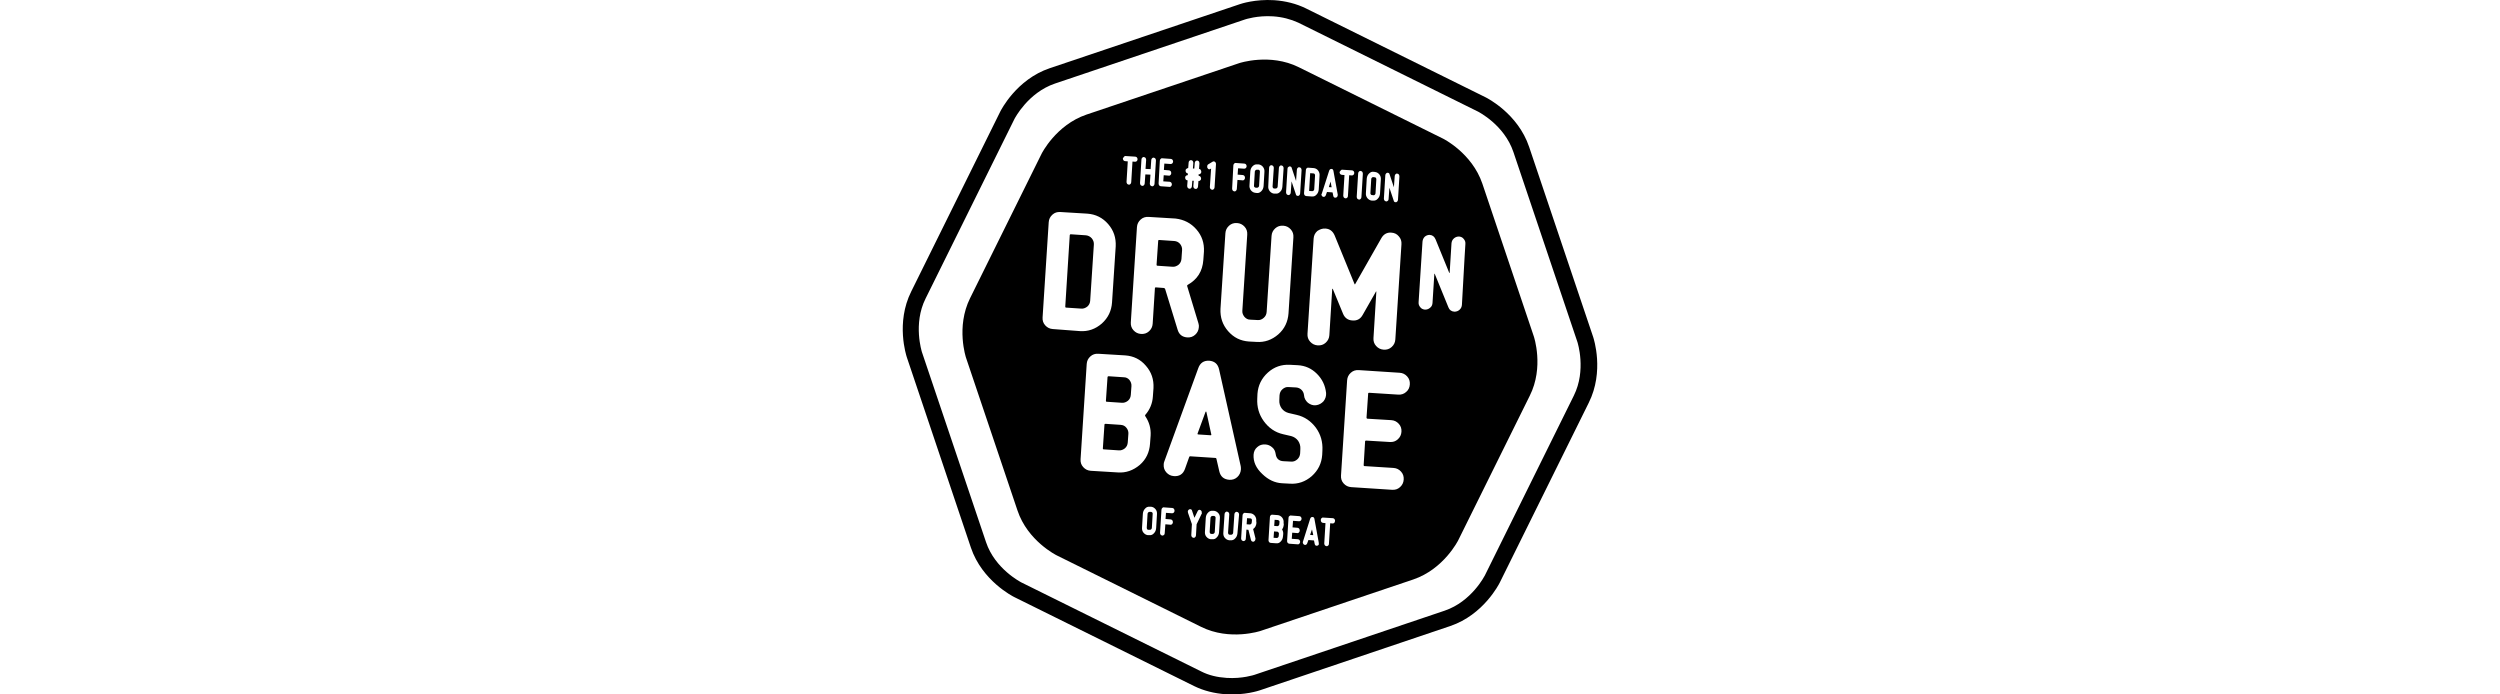 <svg width="144" height="40" viewBox="0 0 144 40" fill="none" xmlns="http://www.w3.org/2000/svg">
<path d="M72.018 29.859L71.841 29.847C71.83 29.847 71.83 29.847 71.83 29.859L71.806 30.189C71.806 30.2 71.806 30.2 71.818 30.2L71.994 30.212C72.018 30.212 72.041 30.2 72.065 30.177C72.088 30.153 72.1 30.13 72.1 30.094L72.112 29.977C72.112 29.941 72.112 29.918 72.088 29.894C72.077 29.871 72.053 29.859 72.018 29.859Z" fill="black"/>
<path d="M69.924 29.718H69.83C69.806 29.718 69.783 29.73 69.759 29.753C69.736 29.777 69.724 29.8 69.724 29.835L69.677 30.636C69.677 30.671 69.689 30.694 69.7 30.718C69.724 30.741 69.736 30.753 69.771 30.753H69.865C69.888 30.753 69.912 30.741 69.936 30.718C69.959 30.694 69.971 30.671 69.971 30.636L70.018 29.835C70.018 29.8 70.018 29.777 69.994 29.753C69.971 29.73 69.947 29.718 69.924 29.718Z" fill="black"/>
<path d="M73.571 30.624L73.395 30.612C73.383 30.612 73.383 30.612 73.383 30.624L73.359 30.965C73.359 30.977 73.359 30.977 73.371 30.977L73.548 30.988C73.571 30.988 73.595 30.977 73.618 30.953C73.642 30.93 73.653 30.906 73.653 30.871L73.665 30.753C73.665 30.718 73.665 30.694 73.642 30.671C73.618 30.636 73.595 30.624 73.571 30.624Z" fill="black"/>
<path d="M72.324 10.812H72.418C72.442 10.812 72.465 10.8 72.489 10.776C72.512 10.753 72.524 10.729 72.524 10.694L72.571 9.894C72.571 9.859 72.571 9.835 72.548 9.812C72.524 9.788 72.512 9.776 72.477 9.776H72.383C72.359 9.776 72.336 9.788 72.312 9.812C72.289 9.835 72.277 9.859 72.277 9.894L72.23 10.694C72.23 10.729 72.23 10.753 72.254 10.776C72.277 10.788 72.301 10.8 72.324 10.812Z" fill="black"/>
<path d="M66.3 29.483H66.206C66.183 29.483 66.159 29.494 66.136 29.518C66.112 29.541 66.1 29.565 66.1 29.6L66.053 30.4C66.053 30.436 66.065 30.459 66.077 30.483C66.1 30.506 66.112 30.518 66.147 30.518H66.242C66.265 30.518 66.288 30.506 66.312 30.483C66.336 30.459 66.347 30.436 66.347 30.4L66.394 29.6C66.394 29.565 66.394 29.541 66.371 29.518C66.347 29.506 66.324 29.483 66.3 29.483Z" fill="black"/>
<path d="M64.547 24.471L63.677 24.412C63.642 24.412 63.63 24.424 63.618 24.447L63.524 25.835C63.524 25.859 63.536 25.883 63.571 25.883L64.442 25.941C64.571 25.953 64.689 25.906 64.794 25.824C64.9 25.73 64.948 25.624 64.959 25.483L64.995 24.988C65.006 24.859 64.959 24.73 64.877 24.635C64.794 24.529 64.689 24.483 64.547 24.471Z" fill="black"/>
<path d="M64.724 21.73L63.853 21.671C63.818 21.671 63.806 21.682 63.794 21.718L63.7 23.094C63.7 23.118 63.712 23.141 63.747 23.141L64.618 23.2C64.747 23.212 64.865 23.165 64.971 23.082C65.077 22.988 65.124 22.882 65.135 22.741L65.171 22.247C65.183 22.106 65.135 21.988 65.053 21.882C64.971 21.788 64.865 21.73 64.724 21.73Z" fill="black"/>
<path d="M66.665 15.306L67.535 15.365C67.665 15.376 67.782 15.329 67.888 15.247C67.994 15.153 68.041 15.047 68.053 14.906L68.088 14.412C68.1 14.27 68.053 14.153 67.971 14.047C67.876 13.941 67.771 13.894 67.641 13.882L66.771 13.823C66.735 13.823 66.712 13.835 66.712 13.87L66.618 15.247C66.618 15.282 66.629 15.306 66.665 15.306Z" fill="black"/>
<path d="M69.488 23.73C69.488 23.718 69.477 23.706 69.465 23.706C69.453 23.706 69.453 23.706 69.441 23.718L68.982 24.965C68.971 25 68.982 25.024 69.018 25.024L69.735 25.071C69.759 25.071 69.782 25.059 69.771 25.024L69.488 23.73Z" fill="black"/>
<path d="M88.348 19.377L85.383 10.576C84.783 8.812 83.124 7.988 83.124 7.988L74.806 3.87C73.147 3.047 71.383 3.635 71.383 3.635L62.582 6.6C60.818 7.2 59.994 8.859 59.994 8.859L55.876 17.176C55.053 18.835 55.641 20.6 55.641 20.6L58.606 29.4C59.194 31.165 60.865 31.988 60.865 31.988L69.183 36.106C70.841 36.93 72.606 36.342 72.606 36.342L81.406 33.377C83.171 32.777 83.995 31.118 83.995 31.118L88.112 22.8C88.948 21.141 88.348 19.377 88.348 19.377ZM79.794 10.094C79.794 10.047 79.818 10.012 79.842 9.988C79.865 9.964 79.9 9.941 79.936 9.953C79.995 9.953 80.03 9.988 80.042 10.047L80.289 10.788L80.336 10.141C80.336 10.094 80.359 10.059 80.383 10.035C80.406 10.012 80.442 9.988 80.477 10C80.512 10 80.547 10.023 80.571 10.047C80.595 10.082 80.606 10.117 80.606 10.165L80.524 11.506C80.524 11.553 80.5 11.588 80.477 11.612C80.453 11.635 80.418 11.659 80.383 11.647C80.324 11.647 80.289 11.612 80.277 11.553L80.03 10.812L79.983 11.459C79.983 11.506 79.971 11.541 79.936 11.565C79.912 11.588 79.877 11.612 79.842 11.6C79.806 11.6 79.771 11.576 79.748 11.553C79.724 11.518 79.712 11.482 79.712 11.435L79.794 10.094ZM78.724 10.294C78.736 10.176 78.771 10.082 78.853 10C78.936 9.917 79.018 9.882 79.112 9.894L79.206 9.906C79.3 9.917 79.383 9.964 79.453 10.047C79.524 10.141 79.547 10.235 79.536 10.353L79.489 11.153C79.477 11.27 79.442 11.364 79.359 11.447C79.289 11.529 79.195 11.565 79.1 11.553H79.006C78.912 11.541 78.83 11.494 78.759 11.412C78.689 11.318 78.665 11.223 78.677 11.106L78.724 10.294ZM78.23 9.988C78.23 9.941 78.253 9.906 78.277 9.882C78.3 9.859 78.336 9.835 78.371 9.847C78.406 9.847 78.442 9.87 78.465 9.894C78.489 9.929 78.5 9.964 78.5 10.012L78.418 11.353C78.418 11.4 78.394 11.435 78.371 11.459C78.347 11.482 78.312 11.506 78.277 11.494C78.242 11.494 78.206 11.47 78.183 11.447C78.159 11.412 78.147 11.376 78.147 11.329L78.23 9.988ZM77.23 9.812C77.253 9.788 77.289 9.764 77.324 9.776L77.877 9.812C77.912 9.812 77.947 9.835 77.971 9.859C77.995 9.894 78.006 9.929 78.006 9.964C78.006 10.012 77.983 10.047 77.959 10.07C77.936 10.094 77.9 10.106 77.865 10.106L77.724 10.094C77.712 10.094 77.712 10.094 77.712 10.106L77.641 11.282C77.641 11.329 77.63 11.364 77.594 11.388C77.571 11.412 77.536 11.435 77.5 11.423C77.465 11.423 77.43 11.4 77.406 11.376C77.383 11.341 77.371 11.306 77.371 11.27L77.442 10.094C77.442 10.082 77.442 10.082 77.43 10.082L77.289 10.07C77.253 10.07 77.218 10.047 77.195 10.023C77.171 9.988 77.159 9.953 77.159 9.906C77.183 9.882 77.195 9.847 77.23 9.812ZM76.136 11.153L76.559 9.835C76.583 9.764 76.63 9.729 76.689 9.729C76.759 9.729 76.794 9.776 76.806 9.847L77.053 11.2C77.053 11.212 77.053 11.235 77.053 11.247C77.053 11.294 77.03 11.329 77.006 11.353C76.983 11.376 76.947 11.388 76.912 11.388C76.841 11.388 76.806 11.341 76.794 11.27L76.759 11.094C76.759 11.082 76.747 11.082 76.747 11.082L76.442 11.059C76.43 11.059 76.43 11.059 76.43 11.07L76.371 11.235C76.347 11.306 76.3 11.341 76.242 11.341C76.206 11.341 76.171 11.318 76.147 11.294C76.124 11.259 76.112 11.223 76.112 11.176C76.124 11.188 76.124 11.176 76.136 11.153ZM76.336 13.165C76.594 13.176 76.771 13.318 76.877 13.565L78.018 16.353C78.03 16.388 78.053 16.388 78.065 16.353L79.559 13.729C79.689 13.494 79.889 13.376 80.147 13.4C80.324 13.412 80.465 13.482 80.571 13.612C80.689 13.741 80.736 13.894 80.724 14.07L80.371 19.553C80.359 19.729 80.289 19.871 80.159 19.988C80.03 20.106 79.877 20.153 79.7 20.141C79.524 20.129 79.383 20.059 79.265 19.929C79.147 19.8 79.1 19.647 79.112 19.471L79.277 16.812C79.277 16.8 79.277 16.788 79.265 16.788C79.253 16.776 79.253 16.788 79.253 16.8L78.489 18.141C78.359 18.377 78.159 18.482 77.9 18.459C77.641 18.447 77.453 18.306 77.359 18.071L76.771 16.647C76.771 16.635 76.771 16.635 76.759 16.635C76.747 16.635 76.736 16.635 76.736 16.647L76.571 19.306C76.559 19.482 76.489 19.623 76.359 19.741C76.23 19.859 76.077 19.906 75.9 19.894C75.724 19.882 75.583 19.812 75.465 19.682C75.347 19.553 75.3 19.4 75.312 19.224L75.665 13.741C75.677 13.565 75.747 13.423 75.877 13.306C76.018 13.212 76.171 13.153 76.336 13.165ZM75.218 9.8C75.218 9.753 75.23 9.717 75.265 9.694C75.288 9.67 75.324 9.647 75.359 9.659L75.677 9.682C75.771 9.694 75.865 9.741 75.924 9.823C75.994 9.917 76.018 10.012 76.006 10.129L75.959 10.918C75.947 11.035 75.912 11.129 75.83 11.212C75.759 11.294 75.665 11.329 75.559 11.318L75.242 11.294C75.206 11.294 75.171 11.27 75.147 11.247C75.124 11.212 75.112 11.176 75.112 11.129L75.218 9.8ZM74.159 9.729C74.159 9.682 74.171 9.647 74.206 9.623C74.23 9.6 74.265 9.576 74.3 9.588C74.359 9.588 74.394 9.623 74.406 9.682L74.653 10.423L74.7 9.776C74.7 9.729 74.724 9.694 74.747 9.67C74.771 9.647 74.806 9.623 74.841 9.635C74.877 9.635 74.912 9.659 74.936 9.682C74.959 9.717 74.971 9.753 74.971 9.8L74.888 11.141C74.888 11.188 74.865 11.223 74.841 11.247C74.818 11.27 74.783 11.294 74.747 11.282C74.689 11.282 74.653 11.247 74.641 11.188L74.394 10.447L74.347 11.094C74.347 11.141 74.324 11.176 74.3 11.2C74.277 11.223 74.242 11.247 74.206 11.235C74.171 11.235 74.136 11.212 74.112 11.188C74.088 11.153 74.077 11.117 74.077 11.07L74.159 9.729ZM73.1 9.659C73.1 9.612 73.124 9.576 73.147 9.553C73.171 9.529 73.206 9.506 73.241 9.517C73.277 9.517 73.312 9.541 73.336 9.564C73.359 9.6 73.371 9.635 73.371 9.67L73.3 10.741C73.3 10.776 73.312 10.8 73.324 10.823C73.347 10.847 73.359 10.859 73.394 10.859H73.489C73.512 10.859 73.536 10.847 73.559 10.823C73.583 10.8 73.594 10.776 73.594 10.741L73.665 9.67C73.665 9.623 73.689 9.588 73.712 9.564C73.736 9.541 73.771 9.517 73.806 9.529C73.841 9.529 73.877 9.553 73.9 9.576C73.924 9.612 73.936 9.647 73.936 9.682L73.865 10.753C73.853 10.87 73.818 10.976 73.736 11.047C73.665 11.129 73.571 11.165 73.477 11.153H73.383C73.288 11.141 73.206 11.094 73.136 11.012C73.065 10.918 73.041 10.823 73.053 10.706L73.1 9.659ZM72.018 9.87C72.03 9.753 72.065 9.659 72.147 9.576C72.23 9.494 72.312 9.459 72.406 9.47H72.5C72.594 9.482 72.677 9.529 72.747 9.612C72.818 9.706 72.841 9.8 72.83 9.917L72.783 10.717C72.771 10.835 72.736 10.929 72.653 11.012C72.571 11.094 72.489 11.129 72.394 11.117L72.3 11.106C72.206 11.094 72.124 11.047 72.053 10.964C71.983 10.87 71.959 10.776 71.971 10.659L72.018 9.87ZM71.041 9.529C71.041 9.482 71.065 9.447 71.088 9.423C71.112 9.4 71.147 9.376 71.183 9.388L71.677 9.423C71.712 9.423 71.747 9.447 71.771 9.47C71.794 9.506 71.806 9.541 71.806 9.576C71.806 9.623 71.783 9.659 71.759 9.682C71.736 9.706 71.7 9.717 71.665 9.717L71.324 9.694C71.312 9.694 71.312 9.694 71.312 9.706L71.288 10.047C71.288 10.059 71.288 10.059 71.3 10.059L71.583 10.082C71.618 10.082 71.653 10.106 71.677 10.129C71.7 10.165 71.712 10.2 71.712 10.247C71.712 10.294 71.689 10.329 71.665 10.353C71.641 10.376 71.606 10.4 71.571 10.388L71.288 10.364C71.277 10.364 71.277 10.364 71.277 10.376L71.241 10.882C71.241 10.929 71.218 10.964 71.194 10.988C71.171 11.012 71.135 11.035 71.1 11.023C71.065 11.023 71.03 11 71.006 10.976C70.983 10.941 70.971 10.906 70.971 10.859L71.041 9.529ZM70.583 13.435C70.594 13.259 70.665 13.117 70.794 13C70.924 12.882 71.077 12.835 71.253 12.847C71.43 12.859 71.571 12.929 71.689 13.059C71.806 13.188 71.853 13.341 71.841 13.518L71.559 17.894C71.547 18.023 71.594 18.141 71.677 18.247C71.771 18.353 71.877 18.412 72.006 18.412L72.441 18.435C72.571 18.447 72.689 18.4 72.794 18.306C72.9 18.212 72.947 18.106 72.959 17.965L73.241 13.588C73.253 13.412 73.324 13.271 73.453 13.153C73.583 13.035 73.736 12.988 73.912 13C74.088 13.012 74.23 13.082 74.347 13.212C74.465 13.341 74.512 13.494 74.5 13.671L74.218 18.047C74.183 18.529 73.994 18.941 73.63 19.259C73.265 19.576 72.841 19.729 72.371 19.694L71.936 19.671C71.453 19.635 71.065 19.447 70.736 19.071C70.418 18.706 70.277 18.282 70.3 17.788L70.583 13.435ZM69.606 9.459L69.841 9.317C69.865 9.306 69.888 9.294 69.912 9.294C69.947 9.294 69.983 9.317 70.006 9.341C70.03 9.376 70.041 9.412 70.041 9.447L69.959 10.788C69.959 10.835 69.936 10.87 69.912 10.894C69.888 10.918 69.853 10.941 69.818 10.929C69.782 10.929 69.747 10.906 69.724 10.882C69.7 10.847 69.688 10.812 69.688 10.776L69.759 9.717C69.759 9.706 69.759 9.706 69.747 9.717L69.724 9.729C69.7 9.741 69.677 9.753 69.653 9.753C69.606 9.753 69.571 9.717 69.547 9.67C69.535 9.647 69.535 9.623 69.535 9.588C69.535 9.529 69.559 9.482 69.606 9.459ZM68.418 9.988C68.382 9.988 68.347 9.964 68.324 9.941C68.3 9.906 68.288 9.87 68.288 9.835C68.288 9.788 68.3 9.753 68.335 9.729C68.359 9.706 68.394 9.682 68.43 9.682C68.441 9.682 68.441 9.682 68.441 9.67L68.465 9.364C68.465 9.317 68.488 9.282 68.512 9.259C68.535 9.235 68.571 9.223 68.606 9.223C68.641 9.223 68.677 9.247 68.7 9.27C68.724 9.306 68.736 9.341 68.736 9.388L68.712 9.694C68.712 9.706 68.712 9.706 68.724 9.706H68.782C68.794 9.706 68.794 9.706 68.794 9.694L68.818 9.388C68.818 9.341 68.841 9.306 68.865 9.282C68.888 9.259 68.924 9.247 68.959 9.247C68.994 9.247 69.03 9.27 69.053 9.294C69.077 9.329 69.088 9.364 69.088 9.412L69.065 9.717C69.065 9.729 69.065 9.729 69.077 9.729C69.112 9.729 69.147 9.753 69.159 9.788C69.183 9.823 69.194 9.859 69.194 9.894C69.194 9.941 69.183 9.976 69.147 10C69.124 10.023 69.088 10.047 69.053 10.035C69.041 10.035 69.041 10.035 69.041 10.047V10.117C69.041 10.129 69.041 10.129 69.053 10.129C69.088 10.129 69.124 10.153 69.147 10.176C69.171 10.212 69.183 10.247 69.183 10.282C69.183 10.329 69.171 10.364 69.135 10.388C69.112 10.412 69.077 10.435 69.041 10.423C69.03 10.423 69.03 10.423 69.03 10.435L69.006 10.741C69.006 10.788 68.983 10.823 68.959 10.847C68.936 10.87 68.9 10.894 68.865 10.882C68.83 10.882 68.794 10.859 68.771 10.835C68.747 10.8 68.736 10.764 68.736 10.729L68.759 10.423C68.759 10.412 68.759 10.412 68.747 10.412H68.688C68.677 10.412 68.677 10.412 68.677 10.423L68.653 10.729C68.653 10.776 68.63 10.812 68.606 10.835C68.582 10.859 68.547 10.882 68.512 10.87C68.477 10.87 68.441 10.847 68.418 10.823C68.394 10.788 68.382 10.753 68.382 10.706L68.406 10.4C68.406 10.388 68.406 10.388 68.394 10.388C68.359 10.388 68.324 10.364 68.3 10.341C68.277 10.306 68.265 10.27 68.265 10.235C68.265 10.188 68.277 10.153 68.312 10.129C68.335 10.106 68.371 10.082 68.406 10.094C68.418 10.094 68.418 10.094 68.418 10.082V9.988C68.43 9.988 68.43 9.988 68.418 9.988ZM68.912 13.212C69.23 13.576 69.371 14 69.347 14.494L69.312 14.976C69.265 15.623 68.971 16.094 68.406 16.412C68.382 16.424 68.371 16.447 68.382 16.482L69.03 18.623C69.053 18.706 69.065 18.776 69.053 18.847C69.041 19.023 68.971 19.165 68.841 19.282C68.712 19.4 68.559 19.447 68.382 19.435C68.1 19.412 67.912 19.271 67.83 18.988L67.112 16.647C67.1 16.612 67.077 16.6 67.041 16.588L66.582 16.553C66.547 16.553 66.524 16.565 66.524 16.588L66.394 18.647C66.382 18.823 66.312 18.965 66.183 19.082C66.053 19.2 65.9 19.247 65.724 19.235C65.547 19.224 65.406 19.153 65.288 19.023C65.171 18.894 65.124 18.741 65.135 18.565L65.488 13.082C65.5 12.906 65.571 12.765 65.7 12.647C65.829 12.529 65.983 12.482 66.159 12.494L67.712 12.588C68.194 12.647 68.594 12.847 68.912 13.212ZM66.806 9.259C66.806 9.212 66.829 9.176 66.853 9.153C66.877 9.129 66.912 9.106 66.947 9.117L67.441 9.153C67.477 9.153 67.512 9.176 67.535 9.2C67.559 9.235 67.571 9.27 67.571 9.306C67.571 9.353 67.547 9.388 67.524 9.412C67.5 9.435 67.465 9.447 67.43 9.447L67.077 9.423C67.065 9.423 67.065 9.423 67.065 9.435L67.041 9.776C67.041 9.788 67.041 9.788 67.053 9.788L67.335 9.812C67.371 9.812 67.406 9.835 67.43 9.859C67.453 9.894 67.465 9.929 67.465 9.976C67.465 10.023 67.441 10.059 67.418 10.082C67.394 10.106 67.359 10.129 67.324 10.117L67.041 10.094C67.029 10.094 67.029 10.094 67.029 10.106L67.006 10.435C67.006 10.447 67.006 10.447 67.018 10.447L67.371 10.47C67.406 10.47 67.441 10.494 67.465 10.518C67.488 10.553 67.5 10.588 67.5 10.623C67.5 10.67 67.477 10.706 67.453 10.729C67.43 10.753 67.394 10.776 67.359 10.764L66.865 10.729C66.829 10.729 66.794 10.706 66.771 10.682C66.747 10.647 66.735 10.612 66.735 10.565L66.806 9.259ZM65.747 9.188C65.747 9.141 65.771 9.106 65.794 9.082C65.818 9.059 65.853 9.035 65.888 9.047C65.924 9.047 65.959 9.07 65.983 9.094C66.006 9.129 66.018 9.164 66.018 9.212L65.983 9.717C65.983 9.729 65.983 9.729 65.994 9.729L66.265 9.741C66.277 9.741 66.277 9.741 66.277 9.729L66.312 9.223C66.312 9.176 66.335 9.141 66.359 9.117C66.382 9.094 66.418 9.07 66.453 9.082C66.488 9.082 66.524 9.106 66.547 9.129C66.571 9.164 66.582 9.2 66.582 9.247L66.5 10.588C66.5 10.635 66.477 10.67 66.453 10.694C66.43 10.717 66.394 10.741 66.359 10.729C66.324 10.729 66.288 10.706 66.265 10.682C66.241 10.647 66.23 10.612 66.23 10.576L66.265 10.07C66.265 10.059 66.265 10.059 66.253 10.059L65.983 10.047C65.971 10.047 65.971 10.047 65.971 10.059L65.935 10.565C65.935 10.612 65.912 10.647 65.888 10.67C65.865 10.694 65.829 10.717 65.794 10.706C65.759 10.706 65.724 10.682 65.7 10.659C65.677 10.623 65.665 10.588 65.665 10.541L65.747 9.188ZM64.747 9.023C64.771 9 64.806 8.976 64.841 8.988L65.394 9.023C65.43 9.023 65.465 9.047 65.488 9.07C65.512 9.106 65.524 9.141 65.524 9.176C65.524 9.223 65.5 9.259 65.477 9.282C65.453 9.306 65.418 9.317 65.382 9.317L65.241 9.306C65.23 9.306 65.23 9.306 65.23 9.317L65.159 10.494C65.159 10.541 65.135 10.576 65.112 10.6C65.088 10.623 65.053 10.647 65.018 10.635C64.982 10.635 64.947 10.612 64.924 10.588C64.9 10.553 64.888 10.518 64.888 10.482L64.959 9.306C64.959 9.294 64.959 9.294 64.947 9.294L64.806 9.282C64.771 9.282 64.735 9.259 64.712 9.235C64.688 9.2 64.677 9.164 64.677 9.117C64.712 9.082 64.724 9.047 64.747 9.023ZM60.641 18.953C60.465 18.941 60.324 18.871 60.206 18.741C60.088 18.612 60.041 18.459 60.053 18.282L60.406 12.8C60.418 12.623 60.488 12.482 60.618 12.365C60.747 12.247 60.9 12.2 61.077 12.212L62.629 12.306C63.112 12.341 63.512 12.541 63.83 12.906C64.147 13.271 64.288 13.694 64.265 14.188L64.053 17.424C64.018 17.906 63.83 18.306 63.465 18.635C63.1 18.953 62.676 19.106 62.194 19.071L60.641 18.953ZM64.382 27.212L62.829 27.118C62.653 27.106 62.512 27.035 62.394 26.906C62.276 26.777 62.229 26.624 62.241 26.447L62.594 20.965C62.606 20.788 62.676 20.647 62.806 20.529C62.935 20.412 63.088 20.365 63.265 20.377L64.818 20.471C65.288 20.506 65.688 20.694 66.006 21.071C66.324 21.435 66.465 21.859 66.441 22.353L66.406 22.835C66.382 23.235 66.23 23.6 65.971 23.894C65.947 23.918 65.947 23.941 65.971 23.977C66.194 24.306 66.3 24.683 66.277 25.082L66.241 25.565C66.206 26.047 66.018 26.459 65.653 26.777C65.277 27.094 64.853 27.247 64.382 27.212ZM66.594 30.424C66.582 30.541 66.547 30.636 66.465 30.718C66.394 30.8 66.3 30.836 66.206 30.824H66.112C66.018 30.812 65.935 30.765 65.865 30.683C65.794 30.6 65.771 30.494 65.782 30.377L65.829 29.588C65.841 29.471 65.877 29.377 65.959 29.294C66.029 29.212 66.124 29.177 66.218 29.189H66.312C66.406 29.2 66.488 29.247 66.559 29.33C66.629 29.412 66.653 29.518 66.641 29.636L66.594 30.424ZM67.606 29.53C67.582 29.553 67.547 29.565 67.512 29.565L67.171 29.541C67.159 29.541 67.159 29.541 67.159 29.553L67.135 29.883C67.135 29.894 67.135 29.894 67.147 29.894L67.43 29.918C67.465 29.918 67.5 29.941 67.524 29.965C67.547 30 67.559 30.035 67.559 30.083C67.559 30.13 67.535 30.165 67.512 30.189C67.488 30.212 67.453 30.235 67.418 30.224L67.135 30.2C67.124 30.2 67.124 30.2 67.124 30.212L67.088 30.706C67.088 30.753 67.077 30.788 67.041 30.812C67.018 30.836 66.983 30.859 66.947 30.847C66.912 30.847 66.877 30.824 66.853 30.8C66.829 30.765 66.818 30.73 66.818 30.694L66.9 29.365C66.9 29.318 66.924 29.283 66.947 29.259C66.971 29.235 67.006 29.212 67.041 29.224L67.524 29.259C67.559 29.259 67.594 29.283 67.618 29.306C67.641 29.341 67.653 29.377 67.653 29.412C67.653 29.471 67.63 29.506 67.606 29.53ZM68.5 26.318L68.253 27.012C68.147 27.306 67.935 27.447 67.618 27.424C67.441 27.412 67.3 27.341 67.183 27.212C67.065 27.082 67.018 26.93 67.029 26.753C67.029 26.694 67.041 26.636 67.065 26.577L69.018 21.212C69.124 20.906 69.335 20.765 69.641 20.776C69.959 20.8 70.147 20.965 70.218 21.271L71.465 26.847C71.477 26.906 71.477 26.977 71.477 27.035C71.465 27.212 71.394 27.365 71.265 27.483C71.135 27.6 70.983 27.647 70.806 27.636C70.488 27.612 70.3 27.447 70.23 27.141L70.065 26.424C70.053 26.388 70.041 26.377 70.006 26.377L68.547 26.282C68.535 26.282 68.512 26.294 68.5 26.318ZM69.218 29.588L68.924 30.2V30.212L68.888 30.836C68.888 30.883 68.865 30.918 68.841 30.941C68.818 30.965 68.782 30.988 68.747 30.977C68.712 30.977 68.677 30.953 68.653 30.93C68.63 30.894 68.618 30.859 68.618 30.824L68.653 30.2V30.189L68.43 29.541C68.43 29.518 68.418 29.494 68.418 29.471C68.418 29.412 68.453 29.365 68.5 29.341C68.524 29.33 68.535 29.33 68.559 29.33C68.618 29.33 68.653 29.365 68.665 29.424L68.794 29.812C68.794 29.824 68.794 29.824 68.806 29.812L68.983 29.447C69.006 29.389 69.053 29.365 69.1 29.365C69.124 29.365 69.135 29.377 69.159 29.389C69.206 29.424 69.23 29.471 69.218 29.53C69.241 29.553 69.23 29.577 69.218 29.588ZM70.218 30.659C70.206 30.777 70.171 30.871 70.088 30.953C70.018 31.036 69.924 31.071 69.83 31.059H69.736C69.641 31.047 69.559 31 69.488 30.918C69.418 30.836 69.394 30.73 69.406 30.612L69.453 29.824C69.465 29.706 69.5 29.612 69.582 29.53C69.653 29.447 69.747 29.412 69.841 29.424H69.936C70.03 29.436 70.112 29.483 70.183 29.565C70.253 29.647 70.277 29.753 70.265 29.871L70.218 30.659ZM71.277 30.718C71.265 30.836 71.23 30.93 71.147 31.012C71.077 31.094 70.983 31.13 70.888 31.118H70.794C70.7 31.106 70.618 31.059 70.547 30.977C70.477 30.894 70.453 30.788 70.465 30.671L70.535 29.612C70.535 29.565 70.559 29.53 70.583 29.506C70.606 29.483 70.641 29.459 70.677 29.471C70.712 29.471 70.747 29.494 70.771 29.518C70.794 29.553 70.806 29.588 70.806 29.624L70.736 30.683C70.736 30.718 70.747 30.741 70.759 30.765C70.783 30.788 70.794 30.8 70.83 30.8H70.924C70.947 30.8 70.971 30.788 70.994 30.765C71.018 30.741 71.03 30.718 71.03 30.683L71.1 29.624C71.1 29.577 71.124 29.541 71.147 29.518C71.171 29.494 71.206 29.471 71.241 29.483C71.277 29.483 71.312 29.506 71.335 29.53C71.359 29.565 71.371 29.6 71.371 29.636L71.277 30.718ZM72.371 30.118C72.359 30.271 72.3 30.389 72.183 30.471C72.183 30.471 72.171 30.483 72.183 30.483L72.312 31C72.312 31.024 72.324 31.036 72.312 31.059C72.312 31.106 72.288 31.141 72.265 31.165C72.241 31.189 72.206 31.212 72.171 31.2C72.112 31.2 72.077 31.165 72.053 31.094L71.912 30.53C71.912 30.518 71.9 30.518 71.9 30.518L71.806 30.506C71.794 30.506 71.794 30.506 71.794 30.518L71.759 31.024C71.759 31.071 71.747 31.106 71.712 31.13C71.689 31.153 71.653 31.177 71.618 31.165C71.583 31.165 71.547 31.141 71.524 31.118C71.5 31.083 71.489 31.047 71.489 31.012L71.571 29.683C71.571 29.636 71.594 29.6 71.618 29.577C71.641 29.553 71.677 29.53 71.712 29.541L72.03 29.565C72.124 29.577 72.206 29.624 72.277 29.706C72.347 29.8 72.371 29.894 72.359 30.012L72.371 30.118ZM73.947 30.224C73.936 30.318 73.912 30.412 73.853 30.483C73.853 30.483 73.853 30.494 73.853 30.506C73.9 30.588 73.924 30.671 73.912 30.777L73.9 30.894C73.888 31.012 73.853 31.106 73.771 31.189C73.7 31.271 73.606 31.306 73.512 31.294L73.194 31.271C73.159 31.271 73.124 31.247 73.1 31.224C73.077 31.189 73.065 31.153 73.065 31.118L73.147 29.788C73.147 29.741 73.159 29.706 73.194 29.683C73.218 29.659 73.253 29.636 73.288 29.647L73.606 29.671C73.7 29.683 73.783 29.73 73.853 29.812C73.924 29.906 73.947 30 73.936 30.118L73.947 30.224ZM73.841 27.835C73.43 27.812 73.053 27.636 72.712 27.306C72.347 26.965 72.183 26.6 72.206 26.188C72.218 26.012 72.288 25.859 72.418 25.753C72.547 25.635 72.7 25.588 72.888 25.6C73.03 25.612 73.159 25.659 73.277 25.765C73.394 25.859 73.453 25.988 73.477 26.141C73.512 26.412 73.665 26.553 73.924 26.565L74.371 26.588C74.5 26.6 74.618 26.553 74.724 26.459C74.83 26.365 74.877 26.247 74.888 26.118L74.9 25.859C74.912 25.683 74.865 25.53 74.771 25.388C74.665 25.247 74.536 25.165 74.371 25.118L73.912 25.012C73.441 24.906 73.077 24.647 72.794 24.259C72.512 23.871 72.394 23.435 72.418 22.953L72.43 22.682C72.465 22.2 72.665 21.788 73.03 21.459C73.394 21.13 73.818 20.988 74.3 21.012L74.747 21.035C75.183 21.059 75.547 21.224 75.853 21.529C76.159 21.835 76.336 22.2 76.383 22.635C76.394 22.812 76.347 22.965 76.242 23.106C76.124 23.235 75.983 23.318 75.806 23.341C75.63 23.365 75.477 23.306 75.336 23.2C75.206 23.082 75.124 22.941 75.112 22.765C75.1 22.647 75.053 22.541 74.971 22.459C74.888 22.377 74.783 22.329 74.665 22.318L74.218 22.294C74.088 22.282 73.971 22.329 73.865 22.424C73.759 22.518 73.712 22.635 73.7 22.777L73.689 23.047C73.677 23.224 73.724 23.377 73.818 23.518C73.924 23.659 74.053 23.741 74.218 23.788L74.677 23.894C75.147 24 75.512 24.259 75.794 24.635C76.077 25.024 76.195 25.459 76.171 25.941L76.159 26.2C76.124 26.694 75.924 27.094 75.559 27.424C75.194 27.741 74.771 27.894 74.288 27.859L73.841 27.835ZM74.453 30.377L74.736 30.4C74.771 30.4 74.806 30.424 74.83 30.447C74.853 30.483 74.865 30.518 74.865 30.565C74.865 30.612 74.841 30.647 74.818 30.671C74.794 30.694 74.759 30.718 74.724 30.706L74.442 30.683C74.43 30.683 74.43 30.683 74.43 30.694L74.406 31.024C74.406 31.036 74.406 31.036 74.418 31.036L74.759 31.059C74.794 31.059 74.83 31.083 74.853 31.106C74.877 31.141 74.888 31.177 74.888 31.212C74.888 31.259 74.865 31.294 74.841 31.318C74.818 31.341 74.783 31.365 74.747 31.353L74.265 31.318C74.23 31.318 74.194 31.294 74.171 31.271C74.147 31.236 74.136 31.2 74.136 31.165L74.218 29.835C74.218 29.788 74.23 29.753 74.265 29.73C74.288 29.706 74.324 29.683 74.359 29.694L74.841 29.73C74.877 29.73 74.912 29.753 74.936 29.777C74.959 29.812 74.971 29.847 74.971 29.883C74.971 29.93 74.947 29.965 74.924 29.988C74.9 30.012 74.865 30.024 74.83 30.024L74.489 30C74.477 30 74.477 30 74.477 30.012L74.453 30.341C74.442 30.365 74.453 30.377 74.453 30.377ZM75.936 31.4C75.912 31.424 75.877 31.436 75.841 31.436C75.771 31.436 75.736 31.389 75.724 31.318L75.689 31.142C75.689 31.13 75.677 31.13 75.677 31.13L75.371 31.106C75.371 31.106 75.359 31.106 75.359 31.118L75.3 31.283C75.277 31.353 75.23 31.389 75.171 31.389C75.136 31.389 75.1 31.365 75.077 31.341C75.053 31.306 75.041 31.271 75.041 31.236C75.041 31.224 75.041 31.212 75.053 31.189L75.465 29.883C75.489 29.812 75.536 29.777 75.594 29.777C75.665 29.777 75.7 29.824 75.712 29.894L75.959 31.247C75.959 31.259 75.959 31.283 75.959 31.294C75.983 31.341 75.959 31.377 75.936 31.4ZM76.853 30.118C76.83 30.141 76.794 30.153 76.759 30.153L76.63 30.141C76.618 30.141 76.618 30.141 76.618 30.153L76.547 31.318C76.547 31.365 76.536 31.4 76.5 31.424C76.477 31.447 76.442 31.471 76.406 31.459C76.371 31.459 76.336 31.436 76.312 31.412C76.289 31.377 76.277 31.341 76.277 31.306L76.347 30.141C76.347 30.13 76.347 30.13 76.336 30.13L76.206 30.118C76.171 30.118 76.136 30.094 76.112 30.071C76.089 30.035 76.077 30 76.077 29.953C76.077 29.906 76.089 29.871 76.124 29.847C76.147 29.824 76.183 29.8 76.218 29.812L76.771 29.847C76.806 29.847 76.841 29.871 76.865 29.894C76.889 29.93 76.9 29.965 76.9 30C76.889 30.059 76.877 30.094 76.853 30.118ZM78.771 24.118L80.136 24.2C80.312 24.212 80.453 24.282 80.571 24.412C80.689 24.541 80.736 24.694 80.724 24.871C80.712 25.047 80.642 25.188 80.512 25.306C80.383 25.424 80.23 25.471 80.053 25.459L78.689 25.377C78.653 25.377 78.642 25.388 78.63 25.412L78.547 26.788C78.547 26.824 78.559 26.847 78.594 26.847L80.265 26.953C80.442 26.965 80.583 27.035 80.7 27.165C80.818 27.294 80.865 27.447 80.853 27.624C80.842 27.8 80.771 27.941 80.642 28.059C80.512 28.177 80.359 28.224 80.183 28.212L77.83 28.059C77.653 28.047 77.512 27.977 77.394 27.847C77.277 27.718 77.23 27.565 77.242 27.388L77.594 21.906C77.606 21.73 77.677 21.588 77.806 21.471C77.936 21.353 78.089 21.306 78.265 21.318L80.618 21.471C80.795 21.482 80.936 21.553 81.053 21.682C81.171 21.812 81.218 21.965 81.206 22.141C81.195 22.318 81.124 22.471 80.995 22.576C80.865 22.694 80.712 22.741 80.536 22.73L78.865 22.624C78.83 22.624 78.806 22.635 78.806 22.671L78.712 24.047C78.712 24.094 78.736 24.118 78.771 24.118ZM84.206 17.565C84.195 17.671 84.159 17.765 84.065 17.847C83.983 17.918 83.889 17.953 83.771 17.953C83.606 17.941 83.489 17.859 83.43 17.706L82.642 15.776L82.63 15.765C82.618 15.765 82.618 15.765 82.618 15.776L82.512 17.459C82.501 17.565 82.465 17.659 82.371 17.729C82.289 17.8 82.195 17.835 82.077 17.835C81.971 17.823 81.877 17.788 81.806 17.694C81.736 17.612 81.701 17.518 81.712 17.4L81.936 13.918C81.948 13.812 81.983 13.717 82.065 13.635C82.147 13.565 82.242 13.529 82.347 13.529C82.512 13.541 82.618 13.623 82.689 13.788L83.477 15.718C83.477 15.729 83.489 15.729 83.489 15.718C83.501 15.718 83.501 15.718 83.501 15.706L83.606 14.012C83.618 13.906 83.653 13.812 83.748 13.729C83.83 13.659 83.924 13.623 84.042 13.623C84.148 13.635 84.242 13.671 84.312 13.765C84.383 13.847 84.418 13.941 84.406 14.059L84.359 14.835L84.206 17.565Z" fill="black"/>
<path d="M75.594 11.011C75.618 11.011 75.641 11 75.665 10.976C75.689 10.953 75.7 10.929 75.7 10.894L75.747 10.106C75.747 10.07 75.736 10.047 75.724 10.023C75.7 10 75.689 9.988 75.653 9.988L75.477 9.976C75.465 9.976 75.465 9.976 75.465 9.988L75.406 10.988C75.406 11 75.406 11 75.418 11L75.594 11.011Z" fill="black"/>
<path d="M79.03 11.235L79.124 11.247C79.148 11.247 79.171 11.235 79.195 11.212C79.218 11.188 79.23 11.165 79.23 11.129L79.277 10.329C79.277 10.294 79.266 10.27 79.254 10.247C79.23 10.223 79.218 10.212 79.183 10.212L79.089 10.2C79.065 10.2 79.042 10.212 79.018 10.235C78.995 10.259 78.983 10.282 78.983 10.318L78.936 11.117C78.936 11.153 78.936 11.176 78.96 11.2C78.971 11.223 78.995 11.235 79.03 11.235Z" fill="black"/>
<path d="M76.536 10.776L76.689 10.788C76.7 10.788 76.7 10.788 76.7 10.776L76.641 10.459L76.547 10.764C76.536 10.776 76.536 10.776 76.536 10.776Z" fill="black"/>
<path d="M62.547 13.553L61.676 13.494C61.641 13.494 61.63 13.506 61.618 13.541L61.359 17.659C61.359 17.694 61.371 17.718 61.406 17.718L62.277 17.776C62.406 17.788 62.524 17.741 62.63 17.659C62.735 17.565 62.782 17.459 62.794 17.329L63.006 14.094C63.018 13.953 62.971 13.835 62.888 13.729C62.794 13.623 62.677 13.565 62.547 13.553Z" fill="black"/>
<path d="M75.571 30.494L75.465 30.8C75.465 30.812 75.465 30.812 75.477 30.812L75.63 30.824C75.63 30.824 75.642 30.824 75.642 30.812L75.571 30.494Z" fill="black"/>
<path d="M73.606 29.953L73.43 29.941C73.418 29.941 73.418 29.941 73.418 29.953L73.394 30.283C73.394 30.294 73.394 30.294 73.406 30.294L73.583 30.306C73.606 30.306 73.63 30.294 73.653 30.271C73.677 30.247 73.689 30.224 73.689 30.189L73.7 30.071C73.7 30.035 73.7 30.012 73.677 29.988C73.653 29.977 73.642 29.965 73.606 29.953Z" fill="black"/>
<path d="M70.606 39.989C69.947 39.942 69.335 39.789 68.782 39.518L58.417 34.389C58.347 34.353 56.57 33.459 55.923 31.541L52.229 20.565C52.206 20.482 51.582 18.6 52.488 16.788L57.617 6.423C57.653 6.353 58.547 4.576 60.465 3.929L71.43 0.235C71.465 0.223 72.3 -0.059 73.394 0.011C74.053 0.058 74.665 0.211 75.218 0.482L85.583 5.611C85.653 5.647 87.43 6.541 88.077 8.459L91.771 19.424C91.795 19.506 92.418 21.388 91.512 23.2L86.383 33.565C86.347 33.636 85.453 35.412 83.536 36.059L72.559 39.765C72.524 39.777 71.688 40.059 70.606 39.989ZM73.324 0.941C72.43 0.882 71.724 1.117 71.724 1.117L60.77 4.811C59.206 5.341 58.453 6.823 58.441 6.835L53.311 17.2C52.582 18.659 53.1 20.259 53.1 20.271L56.794 31.224C57.312 32.777 58.806 33.53 58.817 33.541L69.182 38.671C69.618 38.895 70.112 39.012 70.653 39.047C71.547 39.106 72.253 38.871 72.253 38.871L83.206 35.177C84.771 34.647 85.512 33.165 85.524 33.153L90.653 22.788C91.383 21.318 90.865 19.729 90.865 19.718L87.171 8.753C86.642 7.188 85.159 6.447 85.147 6.435L74.782 1.305C74.347 1.105 73.853 0.976 73.324 0.941Z" fill="black"/>
</svg>
